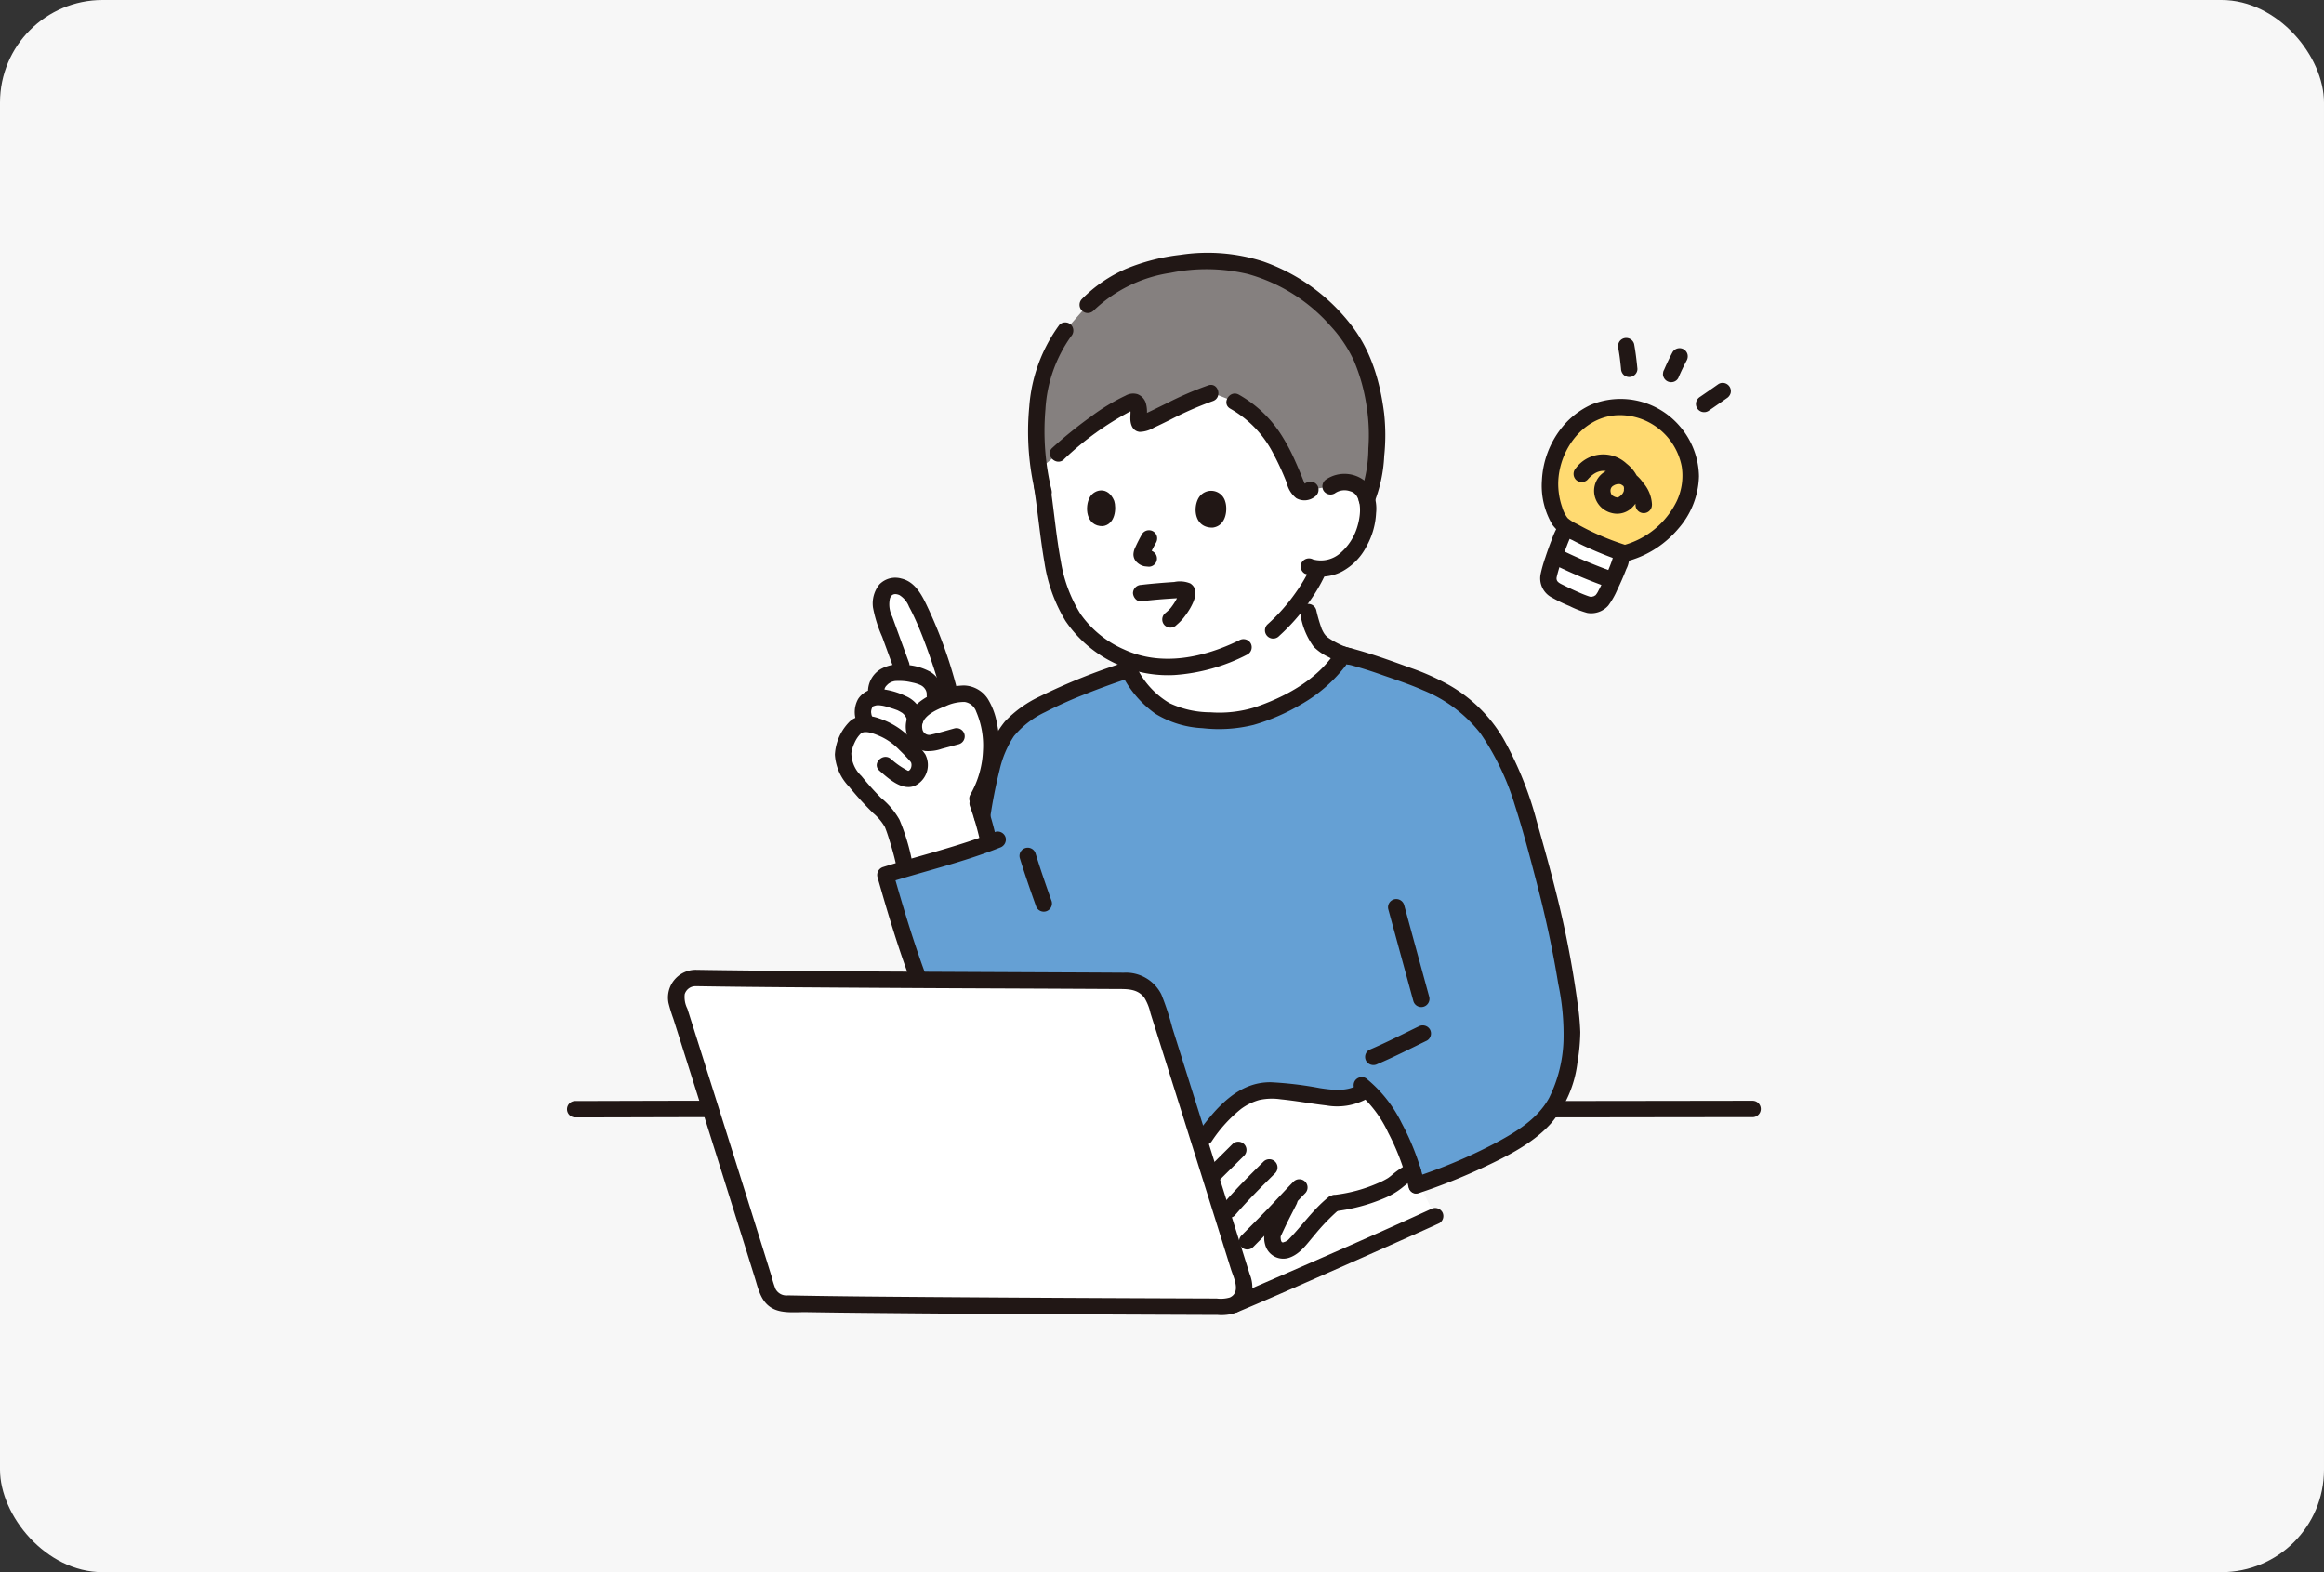 <svg xmlns="http://www.w3.org/2000/svg" width="340" height="230" viewBox="0 0 340 230">
  <rect x="0" y="0" width="340" height="230" fill="#333333" stroke="none"/>
  <g id="グループ_5007" data-name="グループ 5007" transform="translate(-2482 -3009)">
    <rect id="長方形_2787" data-name="長方形 2787" width="340" height="230" rx="15" transform="translate(2482 3009)" fill="#f7f7f7"/>
    <g id="_11813_color" data-name="11813_color" transform="translate(2565 3046)">
      <path id="パス_7982" data-name="パス 7982" d="M214.3,278.018c3-1.335,5.377-2.4,6.445-2.9l-3.284-6.606H187.612c1.951,6.219,3.8,12.127,5.079,16.2a2.818,2.818,0,0,1-1.292,3.292l.02.033c3.7-1.543,12.461-5.4,19.557-8.547Z" transform="translate(-93.774 -134.212)" fill="#fff"/>
      <path id="パス_7983" data-name="パス 7983" d="M213.408,249.978a20.181,20.181,0,0,0-4.026-5.414c-2.171,1.836-5.208,1.328-7.921.9q-2.237-.357-4.492-.587a12.54,12.54,0,0,0-2.375-.081,9.161,9.161,0,0,0-5.119,2.407,27.278,27.278,0,0,0-3.739,4.357l-.73.825c1.832,5.84,3.67,11.7,5.13,16.362.972-1.022,1.816-1.908,1.816-1.908l1.736-1.755,1.382-1.4c1.356-1.371,2.251-2.382,3.395-3.589-.94,1.936-1.458,2.772-2.722,5.536a2.224,2.224,0,0,0,.5,2.247c.977.75,2.243-.092,2.551-.414,2.165-2.256,3.74-4.536,5.836-6.207a23.092,23.092,0,0,0,8.406-2.574c.334-.182,1.342-1.075,1.656-1.29a11.1,11.1,0,0,1,1.458-.85,36.687,36.687,0,0,0-2.742-6.566Z" transform="translate(-92.472 -122.24)" fill="#fff"/>
      <path id="パス_7984" data-name="パス 7984" d="M148.574,125.934q-.74.28-1.474.521a22.184,22.184,0,0,1-10.387.177c-3.984-.885-6.357-3.676-8.119-6.93-4.017,1.307-11.038,3.937-14.534,6.152a11.933,11.933,0,0,0-3.611,3.471,24.376,24.376,0,0,0-2.086,5.587c-.41,2.041-.8,4.151-1.185,6.307l-.621,4.388c-4.375,1.45-10.713,3.225-13.526,4.112,1.419,4.982,3.04,10.422,4.9,15.351,12.272.063,24.184.1,30.455.146a4.395,4.395,0,0,1,4.165,3.071c1.521,4.808,4.007,12.71,6.5,20.644l.712-.892a27.278,27.278,0,0,1,3.739-4.357,9.161,9.161,0,0,1,5.119-2.407,12.538,12.538,0,0,1,2.375.081q2.254.231,4.492.587c2.712.432,5.752.939,7.921-.9,3.243,2.869,6.14,8.961,7.336,14.055,4.2-1.389,11.907-4.39,16.7-7.975a13.679,13.679,0,0,0,5.127-7.586,32.775,32.775,0,0,0,.924-6.441,70.614,70.614,0,0,0-1.257-10.023c-1.111-6.127-2.015-10.239-5.4-22.077-1.709-5.967-4.446-11.5-7.011-14.186a24.645,24.645,0,0,0-10.009-6.147,95.158,95.158,0,0,0-9.8-3.179C157.527,121.5,153.007,124.254,148.574,125.934Z" transform="translate(-46.5 -58.724)" fill="#65a0d4"/>
      <path id="パス_7985" data-name="パス 7985" d="M101.263,126.569a15.267,15.267,0,0,0,.266-10.473,4.533,4.533,0,0,0-1.677-2.49,4.243,4.243,0,0,0-3.508-.121l-.228-.887A68.879,68.879,0,0,0,91.3,99.783a4.28,4.28,0,0,0-1.931-2.133,2.212,2.212,0,0,0-2.506.315,3.4,3.4,0,0,0-.629,2.691,9.025,9.025,0,0,0,.491,1.677q1.214,3.337,2.434,6.671l.428,1.133a8.3,8.3,0,0,0-1.3-.014,3.087,3.087,0,0,0-2.028.91,1.916,1.916,0,0,0-.375,2.635,2.032,2.032,0,0,0-.508.021,1.814,1.814,0,0,0-1.73,1.438c-.41,1.326.566,2.906.9,2.546a2.535,2.535,0,0,0-2.158.483,6.593,6.593,0,0,0-1.7,3.418,5.384,5.384,0,0,0,1.1,3.668,47.705,47.705,0,0,0,3.723,4.189,12.412,12.412,0,0,1,2.105,2.313,35.521,35.521,0,0,1,1.92,6.06l.213,1c3.719-1.1,8.975-2.623,12.229-3.784-.024-.114-.037-.18-.037-.18a47.087,47.087,0,0,0-1.771-6.075A14.481,14.481,0,0,0,101.263,126.569Z" transform="translate(-40.31 -48.689)" fill="#fff"/>
      <path id="パス_7986" data-name="パス 7986" d="M182.383,75.62c.114.045.227.088.339.128l-.713.962c-2.893,3.907-7.744,6.5-12.254,7.987a22.184,22.184,0,0,1-10.387.177c-3.693-.821-6-3.279-7.725-6.225V76.672a18.656,18.656,0,0,1-5.433-3c-3.818-2.957-5.574-7.735-6.3-13.05-.436-3.177-.831-6.642-1.4-10.089-.805-4.1,1.264-12.088,10.7-14.7,11.226-3.113,19.923-2.14,25.148,1.195,8.053,5.141,6.452,14.1,6.452,14.1a3.387,3.387,0,0,1,2.43-.6,3.058,3.058,0,0,1,2.585,1.682c.782,1.609.488,4.41-.291,6.093a8.861,8.861,0,0,1-3.243,4.032,6.513,6.513,0,0,1-3.2.825l-.186.466c-.384.86-1.307,2.372-1.307,2.372q-.287.45-.584.891c.268,1.287.547,2.625.547,2.625.584,2.418.973,3.4,1.591,4.161A9.541,9.541,0,0,0,182.383,75.62Z" transform="translate(-69.153 -16.966)" fill="#fff"/>
      <path id="パス_7987" data-name="パス 7987" d="M137.953,20.119q-.3,1.32-.491,2.7a38.235,38.235,0,0,0,.155,10.019l2.751-2.321c2.719-2.487,7.483-6.2,10.76-7.573.384-.16.853.1.974.681.246,1.166-.338,2.783.567,2.508,1.6-.486,6.531-3.361,10.212-4.52l3.32,1.315a13.027,13.027,0,0,1,3.19,2.351c2.8,2.625,4.212,5.684,6.01,10.247a1.165,1.165,0,0,0,1.891.287l2.94-.5a3.387,3.387,0,0,1,2.43-.6,3.058,3.058,0,0,1,2.585,1.682,3.919,3.919,0,0,1,.288.833c1.25-2.683,1.467-7.408,1.531-9.684a31.908,31.908,0,0,0-1.182-7.876,20.473,20.473,0,0,0-5.9-9.842c-7.152-6.986-14.665-7.853-19.677-7.409-6.575.586-11.483,2.187-15.59,6.332l-3.3,3.772a18.8,18.8,0,0,0-3.469,7.594Z" transform="translate(-68.579 -1.162)" fill="#85807f"/>
      <path id="パス_7988" data-name="パス 7988" d="M110.515,143.686a16.465,16.465,0,0,0,1.809-11.663,10.176,10.176,0,0,0-1.333-3.554,4.307,4.307,0,0,0-3.475-1.954,9.6,9.6,0,0,0-3.932.943c-2.405.978-5.086,2.9-4.518,5.88a3.428,3.428,0,0,0,2.766,2.768,6.123,6.123,0,0,0,2.44-.331l2.464-.658a1.2,1.2,0,0,0-.638-2.315c-1.109.3-2.218.644-3.34.886a1.007,1.007,0,0,1-1.342-.821c-.363-1.809,2.114-2.838,3.407-3.33a6.346,6.346,0,0,1,2.793-.615,2.132,2.132,0,0,1,1.684,1.427,12.544,12.544,0,0,1,.986,5.708,13.988,13.988,0,0,1-1.842,6.416,1.2,1.2,0,0,0,2.073,1.212Z" transform="translate(-49.478 -63.234)" fill="#211715"/>
      <path id="パス_7989" data-name="パス 7989" d="M117.667,160.163a41.306,41.306,0,0,1,1.6,5.6,1.208,1.208,0,0,0,1.477.838,1.23,1.23,0,0,0,.838-1.477,41.245,41.245,0,0,0-1.6-5.6,1.2,1.2,0,1,0-2.315.638Z" transform="translate(-58.792 -79.294)" fill="#211715"/>
      <path id="パス_7990" data-name="パス 7990" d="M107.947,169.282c-5.327,2.122-10.967,3.431-16.43,5.149a1.221,1.221,0,0,0-.838,1.477c1.485,5.209,3.033,10.409,4.948,15.479a1.234,1.234,0,0,0,1.476.838,1.209,1.209,0,0,0,.839-1.477c-1.915-5.07-3.463-10.269-4.948-15.479l-.838,1.477c5.463-1.718,11.1-3.027,16.43-5.152a1.237,1.237,0,0,0,.841-1.474,1.209,1.209,0,0,0-1.477-.838Z" transform="translate(-45.305 -84.592)" fill="#211715"/>
      <path id="パス_7991" data-name="パス 7991" d="M94.654,107.472c-.825-2.258-1.655-4.514-2.471-6.774a4.023,4.023,0,0,1-.337-2.677c.232-.663.747-.758,1.383-.49a3.482,3.482,0,0,1,1.406,1.706c.36.657.684,1.334.992,2.017.735,1.631,1.37,3.308,1.966,5,.634,1.8,1.223,3.612,1.7,5.456a1.2,1.2,0,0,0,2.315-.638,67.411,67.411,0,0,0-4.118-11.482c-.839-1.8-1.833-3.97-3.956-4.469a3.233,3.233,0,0,0-3.236.856,4.451,4.451,0,0,0-.937,3.372,19.18,19.18,0,0,0,1.343,4.28q.818,2.243,1.638,4.486a1.232,1.232,0,0,0,1.477.838,1.21,1.21,0,0,0,.838-1.477Z" transform="translate(-44.646 -47.477)" fill="#211715"/>
      <path id="パス_7992" data-name="パス 7992" d="M84.765,143.424c1.3,1.141,3.32,3.008,5.184,2.221a3.371,3.371,0,0,0,1.521-4.622,14.922,14.922,0,0,0-2.5-2.719,11.558,11.558,0,0,0-4.288-2.538c-1.432-.518-3.38-.56-4.452.683a7.437,7.437,0,0,0-1.971,4.638,7.354,7.354,0,0,0,2.061,4.673,45.638,45.638,0,0,0,3.54,3.883,7.609,7.609,0,0,1,1.692,2c.03.06.056.122.083.183-.05-.12-.025-.059.008.027q.092.239.179.479c.122.341.234.686.342,1.031.39,1.237.757,2.494,1.032,3.762.329,1.509,2.643.871,2.315-.638a30.393,30.393,0,0,0-1.8-5.872,11.153,11.153,0,0,0-2.7-3.191,41.628,41.628,0,0,1-2.863-3.205,4.682,4.682,0,0,1-1.481-3.361,5.787,5.787,0,0,1,.495-1.558,4.288,4.288,0,0,1,.96-1.358c.741-.447,2.18.2,2.983.564a8.977,8.977,0,0,1,2.571,1.883c.447.436.891.877,1.31,1.34.092.1.183.2.272.31s.107.13.035.036c.039.053.076.106.112.161a1.05,1.05,0,0,1,.05.531.979.979,0,0,1-.269.584c-.2.182-.221.1-.471-.03a11.614,11.614,0,0,1-2.245-1.593c-1.158-1.014-2.862.677-1.7,1.7Z" transform="translate(-39.116 -67.689)" fill="#211715"/>
      <path id="パス_7993" data-name="パス 7993" d="M86.808,131.884a2.468,2.468,0,0,1-.15-.23c-.034-.061-.124-.285-.056-.1a3.158,3.158,0,0,1-.1-.335c-.008-.033-.05-.364-.036-.168a2.367,2.367,0,0,1,0-.381c-.016.18.047-.177.05-.189.012-.037.15-.356.031-.117.041-.083.087-.161.13-.242.137-.258-.121.223.011-.012a.934.934,0,0,1,.083-.078c.069-.059.037-.034-.1.075a.849.849,0,0,1,.2-.109c-.158.064-.193.079-.107.048.039-.014.077-.027.116-.039a3.137,3.137,0,0,1,.526-.127c-.261.033.117.017.141.018.118,0,.236.016.353.03.05.005.353.056.119.014.137.024.274.05.409.083.271.065.538.15.8.232.227.071.454.142.679.221.113.039.224.082.336.123.229.086-.088-.056.15.065.211.108.412.219.612.345.171.108-.008-.019.08.061s.171.16.25.246c.054.063.054.058,0-.017.036.047.069.1.1.145a2.942,2.942,0,0,1,.174.307c.037.076.035.07-.005-.017.021.055.04.111.056.167a3.309,3.309,0,0,1,.092.4,1.205,1.205,0,0,0,1.477.839,1.234,1.234,0,0,0,.838-1.477,4.326,4.326,0,0,0-2.568-3.121,10.8,10.8,0,0,0-3.951-1.046,3.3,3.3,0,0,0-2.99,1.487,3.925,3.925,0,0,0,.18,4.109,1.229,1.229,0,0,0,1.643.431,1.214,1.214,0,0,0,.431-1.643Z" transform="translate(-42.017 -63.724)" fill="#211715"/>
      <path id="パス_7994" data-name="パス 7994" d="M90.361,124.124v-.132c-.016.082-.014.081,0,0,.007-.027.088-.264.035-.143a2,2,0,0,1,.13-.231c.077-.128.035-.06.1-.126a3.531,3.531,0,0,1,.365-.35c-.133.111-.02.015.059-.034.064-.039.126-.078.192-.114s.237-.11.089-.05a2.7,2.7,0,0,1,.3-.1,1.681,1.681,0,0,1,.458-.069,8.7,8.7,0,0,1,1.4.05c.228.024-.128-.022.085.01.1.015.205.033.307.05.2.039.406.083.608.129a5.24,5.24,0,0,1,1.141.363,1.591,1.591,0,0,1,.65.542,1.359,1.359,0,0,1,.26.934,1.2,1.2,0,1,0,2.4,0,3.927,3.927,0,0,0-1.851-3.407,8.443,8.443,0,0,0-3.6-1.024,5.641,5.641,0,0,0-3.61.58,3.812,3.812,0,0,0-1.921,3.116,1.2,1.2,0,0,0,2.4,0Z" transform="translate(-43.965 -60.153)" fill="#211715"/>
      <path id="パス_7995" data-name="パス 7995" d="M209.95,123.529h0C209.975,123.517,209.975,123.516,209.95,123.529Z" transform="translate(-104.939 -61.739)" fill="#fff"/>
      <path id="パス_7996" data-name="パス 7996" d="M286.972,250.415q4.945,0,9.889-.012l15.517-.019,3.882,0a1.2,1.2,0,0,0,0-2.4q-5.072,0-10.143.012l-15.446.019q-1.851,0-3.7,0a1.2,1.2,0,0,0,0,2.4Z" transform="translate(-142.858 -123.947)" fill="#211715"/>
      <path id="パス_7997" data-name="パス 7997" d="M1.159,250.419c5.51,0,11.019-.024,16.529-.035l2.662-.005a1.2,1.2,0,0,0,0-2.4c-5.577,0-11.154.023-16.732.035l-2.459.005a1.2,1.2,0,0,0,0,2.4Z" transform="translate(0 -123.947)" fill="#211715"/>
      <path id="パス_7998" data-name="パス 7998" d="M221.911,109.2a8.472,8.472,0,0,1-1.218-.388c-.061-.024-.324-.138-.06-.022-.116-.05-.232-.1-.347-.155-.2-.094-.4-.192-.6-.295a11.524,11.524,0,0,1-1.075-.632c-.087-.059-.172-.121-.258-.181-.217-.15.2.175.015.011a4.45,4.45,0,0,1-.333-.312c-.082-.086-.14-.25.043.065-.034-.058-.082-.112-.121-.167-.071-.1-.137-.21-.2-.319s-.13-.241-.188-.364c-.016-.034-.085-.133-.079-.173q.116.279.044.1c-.017-.043-.035-.087-.05-.13a21.749,21.749,0,0,1-.782-2.7,1.212,1.212,0,0,0-1.477-.838,1.226,1.226,0,0,0-.838,1.477,10.719,10.719,0,0,0,1.951,4.752,7.56,7.56,0,0,0,2.137,1.49,11.9,11.9,0,0,0,2.8,1.1,1.2,1.2,0,1,0,.638-2.315Z" transform="translate(-107.14 -51.309)" fill="#211715"/>
      <path id="パス_7999" data-name="パス 7999" d="M162.673,120.8a15.564,15.564,0,0,0,4.6,5.138,14.478,14.478,0,0,0,6.876,2.1,21.124,21.124,0,0,0,7.495-.484,29.635,29.635,0,0,0,6.916-2.993,21.827,21.827,0,0,0,6.556-5.7,1.209,1.209,0,0,0-.431-1.643,1.23,1.23,0,0,0-1.643.431c-2.7,3.6-7,5.889-11.177,7.315a17.506,17.506,0,0,1-6.533.753,14.037,14.037,0,0,1-6.012-1.344,12.314,12.314,0,0,1-4.573-4.784,1.2,1.2,0,0,0-2.073,1.212Z" transform="translate(-81.221 -58.513)" fill="#211715"/>
      <path id="パス_8000" data-name="パス 8000" d="M224.571,117.252a64.246,64.246,0,0,1,6.534,1.954c1.977.688,3.987,1.35,5.9,2.2a20.322,20.322,0,0,1,8.42,6.344,38.039,38.039,0,0,1,5.052,10.6c1.212,3.751,2.206,7.6,3.2,11.413,1.259,4.825,2.316,9.7,3.114,14.625a35.607,35.607,0,0,1,.765,8.3,20.351,20.351,0,0,1-2.106,8.366c-1.748,3.192-5.035,5.11-8.156,6.76a74.717,74.717,0,0,1-9.665,4.2q-.941.338-1.89.654c-1.459.485-.834,2.8.638,2.315a86.519,86.519,0,0,0,9.57-3.818c3.466-1.631,7.259-3.538,9.836-6.447a16.869,16.869,0,0,0,3.81-8.814,29.209,29.209,0,0,0,.419-4.461,37.089,37.089,0,0,0-.428-4.443,144.1,144.1,0,0,0-3.06-15.785c-.89-3.564-1.88-7.1-2.885-10.637a51.111,51.111,0,0,0-4.921-12.154,21.557,21.557,0,0,0-7.847-7.741,35.054,35.054,0,0,0-5.647-2.531c-2.216-.8-4.431-1.613-6.687-2.3-1.1-.336-2.212-.64-3.333-.9-1.5-.35-2.145,1.964-.638,2.315Z" transform="translate(-111.817 -57.432)" fill="#211715"/>
      <path id="パス_8001" data-name="パス 8001" d="M235.163,231.594c2.464-1.045,4.832-2.263,7.239-3.429a1.207,1.207,0,0,0,.431-1.643,1.232,1.232,0,0,0-1.643-.431c-2.407,1.166-4.775,2.384-7.239,3.429a1.2,1.2,0,0,0-.431,1.643,1.239,1.239,0,0,0,1.643.431Z" transform="translate(-116.639 -112.931)" fill="#211715"/>
      <path id="パス_8002" data-name="パス 8002" d="M121.283,142.621a72.21,72.21,0,0,1,1.42-7.24,14.9,14.9,0,0,1,2.073-4.871,13.265,13.265,0,0,1,4.574-3.529,60.547,60.547,0,0,1,5.682-2.56q3.237-1.293,6.552-2.389c1.46-.482.835-2.8-.638-2.315a88.838,88.838,0,0,0-12.354,4.958,17.032,17.032,0,0,0-5.116,3.666,14.924,14.924,0,0,0-2.8,5.492,59.283,59.283,0,0,0-1.7,8.149,1.234,1.234,0,0,0,.839,1.476,1.211,1.211,0,0,0,1.477-.838Z" transform="translate(-59.448 -59.805)" fill="#211715"/>
      <path id="パス_8003" data-name="パス 8003" d="M240.1,190.54l3.66,13.4a1.2,1.2,0,0,0,2.315-.638l-3.66-13.4A1.2,1.2,0,0,0,240.1,190.54Z" transform="translate(-119.987 -94.494)" fill="#211715"/>
      <path id="パス_8004" data-name="パス 8004" d="M207.846,242.876c-1.705,1.089-3.822.846-5.728.555a52.819,52.819,0,0,0-7.161-.864c-4.876-.068-8.076,3.82-10.726,7.386a1.208,1.208,0,0,0,.431,1.642,1.229,1.229,0,0,0,1.643-.431,20.477,20.477,0,0,1,4.278-4.7,8.284,8.284,0,0,1,2.656-1.3,8.76,8.76,0,0,1,3.144-.1c2.227.221,4.423.639,6.645.895a9.093,9.093,0,0,0,6.031-1.008c1.3-.829.1-2.908-1.212-2.073Z" transform="translate(-92.004 -121.242)" fill="#211715"/>
      <path id="パス_8005" data-name="パス 8005" d="M190.529,260.31l-3.671,3.64a1.2,1.2,0,1,0,1.7,1.7l3.671-3.64a1.2,1.2,0,1,0-1.7-1.7Z" transform="translate(-93.221 -129.935)" fill="#211715"/>
      <path id="パス_8006" data-name="パス 8006" d="M193.18,273.324c1.851-2.164,3.879-4.175,5.9-6.176a1.2,1.2,0,1,0-1.7-1.7c-2.025,2-4.051,4.012-5.9,6.176a1.2,1.2,0,1,0,1.7,1.7Z" transform="translate(-95.533 -132.505)" fill="#211715"/>
      <path id="パス_8007" data-name="パス 8007" d="M198.542,280.871c1.363-1.378,2.744-2.742,4.082-4.145,1.182-1.24,2.328-2.513,3.531-3.732a1.2,1.2,0,1,0-1.7-1.7c-1.2,1.219-2.351,2.492-3.531,3.732-1.338,1.4-2.718,2.766-4.082,4.145a1.2,1.2,0,1,0,1.7,1.7Z" transform="translate(-98.213 -135.426)" fill="#211715"/>
      <path id="パス_8008" data-name="パス 8008" d="M223.305,273.21a26.215,26.215,0,0,0,7.125-1.87A11.053,11.053,0,0,0,233.1,269.8c.165-.134.328-.269.492-.4q.121-.1.242-.2c.155-.123-.135.1-.02.016a12.889,12.889,0,0,1,1.5-.876,1.2,1.2,0,1,0-1.211-2.073,12.46,12.46,0,0,0-2.31,1.52,8.481,8.481,0,0,1-.715.565,11.044,11.044,0,0,1-1.465.741,22.2,22.2,0,0,1-6.3,1.714,1.239,1.239,0,0,0-1.2,1.2,1.208,1.208,0,0,0,1.2,1.2Z" transform="translate(-111.015 -133.008)" fill="#211715"/>
      <path id="パス_8009" data-name="パス 8009" d="M230.584,243.3a17.307,17.307,0,0,1,4.463,5.885,34.246,34.246,0,0,1,3,8c.358,1.5,2.673.866,2.315-.638a36.758,36.758,0,0,0-3.338-8.755,19.39,19.39,0,0,0-5.23-6.569,1.208,1.208,0,0,0-1.643.431,1.229,1.229,0,0,0,.431,1.642Z" transform="translate(-114.96 -120.489)" fill="#211715"/>
      <path id="パス_8010" data-name="パス 8010" d="M206.479,275.282c-.491.979-1,1.951-1.481,2.934a20.28,20.28,0,0,0-1.016,2.193,3.479,3.479,0,0,0-.017,1.951,2.741,2.741,0,0,0,3.751,1.855c1.442-.573,2.393-1.965,3.375-3.106a30.632,30.632,0,0,1,3.764-3.909,1.208,1.208,0,0,0,0-1.7,1.228,1.228,0,0,0-1.7,0c-2.212,1.8-3.826,4.179-5.817,6.2-.031.031-.2.163-.068.066s-.156.092-.19.111c-.057.032-.286.135-.11.066-.071.027-.357.11-.292.1a.293.293,0,0,1-.3-.055c.117.069-.067-.114.041.05a1.786,1.786,0,0,1-.106-.186c.056.111.023.077,0-.019s-.058-.214-.077-.324c.039.228.008-.086,0-.163,0-.05.01-.1.005-.15,0,.027-.06.2-.013.089.016-.037.016-.086.029-.124.06-.176-.055.108.038-.089.266-.565.528-1.132.8-1.694.471-.966.972-1.918,1.453-2.879a1.23,1.23,0,0,0-.431-1.642,1.212,1.212,0,0,0-1.643.431Z" transform="translate(-101.883 -137.302)" fill="#211715"/>
      <path id="パス_8011" data-name="パス 8011" d="M206.106,101.489a29.379,29.379,0,0,0,4.432-5.028,23.909,23.909,0,0,0,2.244-3.777,1.235,1.235,0,0,0-.431-1.642,1.209,1.209,0,0,0-1.642.431,23.768,23.768,0,0,1-2.164,3.661,26.793,26.793,0,0,1-4.136,4.657,1.2,1.2,0,1,0,1.7,1.7Z" transform="translate(-101.994 -45.425)" fill="#211715"/>
      <path id="パス_8012" data-name="パス 8012" d="M139.355,20.671a23.085,23.085,0,0,0-4.413,11.989,38.463,38.463,0,0,0,.942,12.845c.364,1.5,2.68.865,2.315-.638a36.805,36.805,0,0,1-.888-11.854,20.348,20.348,0,0,1,3.743-10.644,1.241,1.241,0,0,0,0-1.7,1.209,1.209,0,0,0-1.7,0Z" transform="translate(-67.362 -10.157)" fill="#211715"/>
      <path id="パス_8013" data-name="パス 8013" d="M192.879,36.677a21.166,21.166,0,0,0,1.513-6.955,29.315,29.315,0,0,0-.012-6.252c-.594-4.683-1.922-9.235-4.874-12.989A28.019,28.019,0,0,0,176.714,1.26,26.6,26.6,0,0,0,164.572.283a29.69,29.69,0,0,0-7.934,2.035,20.677,20.677,0,0,0-6.465,4.425,1.2,1.2,0,0,0,1.7,1.7,20.573,20.573,0,0,1,11.272-5.53,26.255,26.255,0,0,1,11.291.172,25.053,25.053,0,0,1,12.089,7.583,19.4,19.4,0,0,1,3.461,5.169,26.891,26.891,0,0,1,1.758,6.14,27.391,27.391,0,0,1,.331,6.633,19.885,19.885,0,0,1-1.268,6.859,1.236,1.236,0,0,0,.431,1.643,1.21,1.21,0,0,0,1.643-.431Z" transform="translate(-74.884)" fill="#211715"/>
      <path id="パス_8014" data-name="パス 8014" d="M166.5,89.368c-5.194,2.554-11.391,3.892-16.865,1.356a15.161,15.161,0,0,1-6.352-5.147,20.737,20.737,0,0,1-2.9-7.731c-.718-3.806-1.018-7.693-1.624-11.519a1.209,1.209,0,0,0-1.477-.839,1.23,1.23,0,0,0-.839,1.477c.58,3.664.9,7.372,1.535,11.026a23.168,23.168,0,0,0,3.086,8.571,18.134,18.134,0,0,0,15.911,7.905A27.186,27.186,0,0,0,167.71,91.44a1.212,1.212,0,0,0,.431-1.642,1.225,1.225,0,0,0-1.643-.431Z" transform="translate(-68.178 -32.712)" fill="#211715"/>
      <path id="パス_8015" data-name="パス 8015" d="M219.48,67.5a2.447,2.447,0,0,1,2.263-.323,1.6,1.6,0,0,1,1.036.829c.682,1.262.4,3.143-.018,4.468a8.173,8.173,0,0,1-2.434,3.735,4.322,4.322,0,0,1-4.012.939,1.241,1.241,0,0,0-1.643.431,1.208,1.208,0,0,0,.431,1.642,6.647,6.647,0,0,0,5.421-.287,8.583,8.583,0,0,0,3.615-3.7,11.064,11.064,0,0,0,1.4-4.863,5.88,5.88,0,0,0-1.332-4.437,4.81,4.81,0,0,0-5.939-.511,1.234,1.234,0,0,0-.431,1.643,1.211,1.211,0,0,0,1.643.431Z" transform="translate(-107.219 -32.308)" fill="#211715"/>
      <path id="パス_8016" data-name="パス 8016" d="M188.108,71.155c.356,1.07.2,3.551-1.84,3.811-2.7.045-2.91-2.951-2.034-4.378A2.137,2.137,0,0,1,188.108,71.155Z" transform="translate(-91.855 -34.779)" fill="#211715"/>
      <path id="パス_8017" data-name="パス 8017" d="M155.994,71c.33,1.039.19,3.448-1.678,3.692-2.475.036-2.678-2.868-1.878-4.251C153.094,69.3,155.088,68.8,155.994,71Z" transform="translate(-75.984 -34.721)" fill="#211715"/>
      <path id="パス_8018" data-name="パス 8018" d="M166.825,81.714c-.337.6-.655,1.217-.941,1.846a2.635,2.635,0,0,0-.3,1.068,1.567,1.567,0,0,0,.576,1.235,2.211,2.211,0,0,0,.966.513c.235.046.467.05.7.08a1.2,1.2,0,0,0,.85-2.048l-.243-.188a1.2,1.2,0,0,0-.606-.164c-.106-.012-.212-.014-.318-.027l.319.043a1.12,1.12,0,0,1-.273-.076l.287.121a1.292,1.292,0,0,1-.229-.14l.243.188a1.379,1.379,0,0,1-.15-.137l.188.243a.315.315,0,0,1-.04-.064l.121.287a.528.528,0,0,1-.031-.108l.043.319a.764.764,0,0,1,0-.159l-.043.319a1.4,1.4,0,0,1,.088-.286l-.121.287c.289-.665.631-1.309.984-1.942a1.25,1.25,0,0,0,.121-.925,1.2,1.2,0,0,0-2.194-.287Z" transform="translate(-82.764 -40.546)" fill="#211715"/>
      <path id="パス_8019" data-name="パス 8019" d="M193.378,43.373a15.786,15.786,0,0,1,6.184,6.395,40.5,40.5,0,0,1,2.056,4.46,3.933,3.933,0,0,0,1.389,2.224,2.428,2.428,0,0,0,2.673-.193,1.237,1.237,0,0,0,.431-1.643,1.209,1.209,0,0,0-1.643-.431c-.014.011-.357.171-.227.211.075.023-.025-.1-.066-.2-.082-.2-.162-.407-.244-.61-.321-.8-.65-1.588-1-2.372a28.367,28.367,0,0,0-2.009-3.851,17.62,17.62,0,0,0-6.335-6.068c-1.361-.73-2.575,1.341-1.212,2.073Z" transform="translate(-96.359 -20.565)" fill="#211715"/>
      <path id="パス_8020" data-name="パス 8020" d="M143.156,49.49a43.4,43.4,0,0,1,9.681-7,4.8,4.8,0,0,0,.564-.265c.3-.206-.12.019-.256-.02l-.267-.185.007.05a2.281,2.281,0,0,0,.024.481c0,.262-.019.523-.026.784-.026.953.261,2,1.363,2.133a4.219,4.219,0,0,0,2.1-.628c.769-.35,1.526-.73,2.284-1.1a50.558,50.558,0,0,1,6.306-2.773c1.459-.486.834-2.8-.638-2.315a49.056,49.056,0,0,0-5.989,2.578c-.853.417-1.7.843-2.559,1.25-.314.15-.629.3-.947.437-.224.1-.06.025-.014.006-.06.024-.12.05-.181.072a1.648,1.648,0,0,0-.166.061l-.113.037q-.615.179.963.641c-.063-.007.031-.255-.006.006a2.248,2.248,0,0,0,0-.26c0-.2.016-.4.022-.6a4.729,4.729,0,0,0-.155-1.624,2.043,2.043,0,0,0-1.235-1.31,2.213,2.213,0,0,0-1.722.211,29.41,29.41,0,0,0-5.157,3.134,63.115,63.115,0,0,0-5.573,4.51c-1.144,1.043.558,2.737,1.7,1.7Z" transform="translate(-70.516 -19.283)" fill="#211715"/>
      <path id="パス_8021" data-name="パス 8021" d="M171.779,102.5a7.665,7.665,0,0,0,1.039-1.035,12.192,12.192,0,0,0,.993-1.435c.618-1.085,1.361-2.764.036-3.642a3.977,3.977,0,0,0-2.372-.214q-1.2.075-2.4.179c-.81.07-1.62.146-2.427.245a1.232,1.232,0,0,0-1.2,1.2c.026.585.533,1.282,1.2,1.2,1.66-.2,3.332-.339,5-.434.35-.02.7-.038,1.05-.047a.785.785,0,0,0,.212,0,.694.694,0,0,1-.593-.357q0-.907-.084-.53c-.05.132-.077.277-.123.411q-.041.117-.086.231h0a8.483,8.483,0,0,1-.9,1.495l-.113.15c.06-.078.046-.06-.043.054-.08.095-.161.186-.25.273-.2.2-.423.377-.636.565a1.208,1.208,0,0,0,0,1.7,1.229,1.229,0,0,0,1.7,0Z" transform="translate(-82.695 -48.032)" fill="#211715"/>
      <path id="パス_8022" data-name="パス 8022" d="M194.349,294.613c3.916-1.636,7.8-3.351,11.683-5.062q6.728-2.96,13.438-5.958c1.5-.67,3-1.337,4.489-2.022a1.209,1.209,0,0,0,.431-1.642,1.228,1.228,0,0,0-1.642-.431c-7.828,3.594-15.729,7.038-23.626,10.476q-1.587.691-3.177,1.375l-1.329.568-.381.162-.523.22a1.24,1.24,0,0,0-.838,1.477,1.208,1.208,0,0,0,1.477.839Z" transform="translate(-96.386 -139.624)" fill="#211715"/>
      <path id="パス_8023" data-name="パス 8023" d="M34.684,212.075c15.4.256,50.553.336,63.105.42a4.4,4.4,0,0,1,4.165,3.071c2.987,9.446,9.7,30.831,12.864,40.941a2.817,2.817,0,0,1-2.7,3.66c-13.6-.05-50.249-.18-64.338-.465a2.811,2.811,0,0,1-2.633-1.982c-2.778-8.985-9.912-31.628-13.2-41.97a2.82,2.82,0,0,1,2.736-3.675Z" transform="translate(-15.902 -106.001)" fill="#fff"/>
      <path id="パス_8024" data-name="パス 8024" d="M33.5,212.075c7.192.119,14.386.166,21.579.212q12.6.082,25.209.129,5.3.023,10.6.05l4.141.022c1.535.009,3.112-.084,4.126,1.311a7.483,7.483,0,0,1,.876,2.222q.354,1.12.707,2.24.843,2.673,1.685,5.348,1.956,6.214,3.908,12.43,1.924,6.125,3.844,12.25.81,2.583,1.619,5.166c.388,1.241,1.527,3.393-.162,4.165a4.684,4.684,0,0,1-1.915.145l-1.988-.007-4.587-.017q-5.483-.021-10.967-.046-12.474-.057-24.949-.15c-6.748-.05-13.5-.1-20.243-.235a1.807,1.807,0,0,1-1.809-.945,15.974,15.974,0,0,1-.6-1.911q-.723-2.327-1.45-4.652-1.816-5.81-3.644-11.617-3.589-11.414-7.2-22.818a3.749,3.749,0,0,1-.387-2.121,1.645,1.645,0,0,1,1.606-1.167,1.2,1.2,0,0,0,0-2.4,4.069,4.069,0,0,0-3.979,4.86,23.471,23.471,0,0,0,.712,2.311l.786,2.479q1.878,5.93,3.747,11.861,3.7,11.751,7.376,23.512c.55,1.774.925,3.733,2.782,4.607,1.4.661,3.272.429,4.8.453q5.135.081,10.272.125,12.688.123,25.377.178,11.237.059,22.475.1l2.027.008a6.612,6.612,0,0,0,2.541-.281,4.072,4.072,0,0,0,2.39-2.6,5.11,5.11,0,0,0-.264-3.107q-1.734-5.544-3.474-11.085-3.912-12.471-7.84-24.937a39.371,39.371,0,0,0-1.608-4.89,5.793,5.793,0,0,0-5.467-3.173q-4.486-.029-8.971-.047-12.454-.056-24.908-.117c-8.1-.042-16.195-.093-24.295-.193q-2.239-.027-4.478-.064A1.2,1.2,0,0,0,33.5,212.075Z" transform="translate(-14.716 -104.801)" fill="#211715"/>
      <path id="パス_8025" data-name="パス 8025" d="M132.3,175.487c.721,2.337,1.524,4.652,2.346,6.957a1.2,1.2,0,1,0,2.315-.638c-.821-2.3-1.625-4.62-2.345-6.957a1.2,1.2,0,0,0-2.315.638Z" transform="translate(-66.104 -86.954)" fill="#211715"/>
      <path id="パス_8026" data-name="パス 8026" d="M287.1,88.653a1.657,1.657,0,0,1-.137-1.228,36.188,36.188,0,0,1,2.332-6.588s.15-.2.35-.482a43.486,43.486,0,0,0,7.974,3.6c-.026.344-.042.6-.042.6.186.494-1.564,4.355-2.451,5.926a3.06,3.06,0,0,1-.586.744,2.7,2.7,0,0,1-1.6.44,31.2,31.2,0,0,1-4.472-1.9,3.438,3.438,0,0,1-1.338-1.054C287.12,88.7,287.108,88.674,287.1,88.653Z" transform="translate(-143.401 -40.164)" fill="#fff"/>
      <path id="パス_8027" data-name="パス 8027" d="M305.638,48.84c.2.25.406.516.6.8a9.553,9.553,0,0,1,.727,9.916,11.93,11.93,0,0,1-2.885,3.785,13.546,13.546,0,0,1-2.937,2.1,12.9,12.9,0,0,1-2.767,1.05,41.72,41.72,0,0,1-9.027-4.112c-1.463-1.476-2.062-4.874-1.89-6.694a13.444,13.444,0,0,1,.85-3.895,11.418,11.418,0,0,1,2.44-3.666,9.8,9.8,0,0,1,5.068-2.883,11.283,11.283,0,0,1,6.284.81,10.279,10.279,0,0,1,3.536,2.787Z" transform="translate(-143.667 -22.545)" fill="#ffda71"/>
      <path id="パス_8028" data-name="パス 8028" d="M303.581,48.466a9.287,9.287,0,0,1,1.915,4.121,8.735,8.735,0,0,1-.736,5.057,12.236,12.236,0,0,1-7.913,6.471h.638a37.758,37.758,0,0,1-7.309-3.134,5.8,5.8,0,0,1-1.37-.862,4.714,4.714,0,0,1-.8-1.584,10.527,10.527,0,0,1-.582-3.548c.089-5.152,4.091-10.259,9.544-9.913a9.241,9.241,0,0,1,6.614,3.392,1.21,1.21,0,0,0,1.7,0,1.226,1.226,0,0,0,0-1.7,11.394,11.394,0,0,0-13-3.256,11.786,11.786,0,0,0-4.326,3.362,13.37,13.37,0,0,0-2.917,7.716,11.2,11.2,0,0,0,1.525,6.492,7.077,7.077,0,0,0,2.911,2.251c1.154.614,2.342,1.16,3.545,1.67,1.062.45,2.135.876,3.23,1.24a2.385,2.385,0,0,0,1.539.108,14.732,14.732,0,0,0,2.122-.788,14.947,14.947,0,0,0,5.149-3.972A12.057,12.057,0,0,0,308.014,54a11.462,11.462,0,0,0-2.731-7.236,1.208,1.208,0,0,0-1.7,0,1.229,1.229,0,0,0,0,1.7Z" transform="translate(-142.458 -21.322)" fill="#211715"/>
      <path id="パス_8029" data-name="パス 8029" d="M288.813,89.336a73.53,73.53,0,0,0,7.275,3.039,1.207,1.207,0,0,0,1.477-.838,1.231,1.231,0,0,0-.838-1.477c-1.153-.412-2.292-.86-3.423-1.329l-.224-.093-.136-.057-.135-.058-.222-.1q-.439-.189-.876-.383-.85-.378-1.687-.782a1.2,1.2,0,0,0-1.212,2.073Z" transform="translate(-144.06 -43.534)" fill="#211715"/>
      <path id="パス_8030" data-name="パス 8030" d="M287.088,79.539a12.09,12.09,0,0,0-.846,1.91q-.505,1.285-.934,2.6a20.139,20.139,0,0,0-.673,2.366A3.155,3.155,0,0,0,286.3,89.9a22.339,22.339,0,0,0,2.57,1.24,13.82,13.82,0,0,0,2.585,1,3.33,3.33,0,0,0,3.074-1.082,11.523,11.523,0,0,0,1.321-2.323c.47-.979.914-1.976,1.3-2.99a3.753,3.753,0,0,0,.411-2.191,1.2,1.2,0,0,0-2.315.638.918.918,0,0,1-.006-.359,1.63,1.63,0,0,0-.064.273c-.076.284-.177.562-.28.837-.274.732-.493,1.223-.832,1.957-.31.671-.632,1.338-.982,1.989a2.9,2.9,0,0,1-.512.76c.223-.212-.082.014-.2.06a2.229,2.229,0,0,0-.35.093c.15-.005-.134-.031-.2-.05-.145-.043-.288-.094-.43-.145-.366-.133-.7-.269-1.03-.413q-1.191-.519-2.357-1.1c-.615-.306-1.183-.525-1.017-1.231s.382-1.412.609-2.107q.42-1.287.91-2.551.109-.281.223-.558c.027-.068.055-.136.084-.2-.1.245.022-.05.036-.078a5.723,5.723,0,0,1,.308-.614c.809-1.321-1.266-2.529-2.073-1.212Z" transform="translate(-142.234 -39.471)" fill="#211715"/>
      <path id="パス_8031" data-name="パス 8031" d="M333.421,38.182q-1.35.95-2.713,1.883a1.283,1.283,0,0,0-.55.717,1.229,1.229,0,0,0,.121.925,1.215,1.215,0,0,0,.718.55,1.194,1.194,0,0,0,.925-.121q1.361-.934,2.713-1.883a1.29,1.29,0,0,0,.55-.718,1.227,1.227,0,0,0-.121-.925,1.209,1.209,0,0,0-.717-.55,1.184,1.184,0,0,0-.925.121Z" transform="translate(-165.002 -19.002)" fill="#211715"/>
      <path id="パス_8032" data-name="パス 8032" d="M322.706,32.247q.56-1.313,1.23-2.574a1.266,1.266,0,0,0,.121-.925,1.227,1.227,0,0,0-.55-.718,1.2,1.2,0,0,0-1.643.431q-.669,1.26-1.23,2.574a.9.9,0,0,0-.143.446.912.912,0,0,0,.022.479,1.225,1.225,0,0,0,.55.717,1.21,1.21,0,0,0,.925.121,1.153,1.153,0,0,0,.717-.55Z" transform="translate(-160.18 -13.928)" fill="#211715"/>
      <path id="パス_8033" data-name="パス 8033" d="M310.172,29.386c-.117-1.216-.263-2.433-.484-3.635a1.2,1.2,0,0,0-2.192-.287,1.347,1.347,0,0,0-.121.925c.088.48.162.962.227,1.446l-.043-.319q.125.933.214,1.87a1.3,1.3,0,0,0,.35.85,1.2,1.2,0,0,0,1.7,0,1.169,1.169,0,0,0,.35-.85Z" transform="translate(-153.618 -12.431)" fill="#211715"/>
      <path id="パス_8034" data-name="パス 8034" d="M305.8,66.324a5.185,5.185,0,0,0-1.3-3.241,5.33,5.33,0,0,0-2.96-2.147,3.838,3.838,0,0,0-3.066.843,3.281,3.281,0,0,0-1.01,3.425,3.361,3.361,0,0,0,2.445,2.31,3.117,3.117,0,0,0,3.177-1.013,3.659,3.659,0,0,0,.9-3.443,5.472,5.472,0,0,0-1.9-2.766,5,5,0,0,0-7.418.65,1.232,1.232,0,0,0,0,1.7,1.211,1.211,0,0,0,1.7,0c.915-1.077,2.1-1.673,3.4-1.031a4.261,4.261,0,0,1,1.466,1.214,2.386,2.386,0,0,1,.405.75c.018.06.034.121.05.182.006.028.042.278.029.146-.008-.1-.055.465-.008.261a1.268,1.268,0,0,1-.318.639,2.226,2.226,0,0,1-.174.17s-.163.137-.07.066c-.073.056-.153.1-.228.15l-.116.065c.078-.027.079-.028,0-.005-.155.069.164.019-.008,0-.133-.017-.016.008.01.012a2.344,2.344,0,0,1-.512-.134c.134.05-.187-.1-.259-.15.131.1-.026-.031-.042-.042l-.083-.085q.078.117.009.014a1.732,1.732,0,0,1-.116-.2c-.085-.168.038.15-.01-.039-.019-.078-.042-.154-.058-.233-.038-.2,0,.155,0-.053a.866.866,0,0,1,.166-.612,2.064,2.064,0,0,1,.2-.194c-.04.037-.211.127-.025.028.106-.057.205-.121.313-.174.165-.081-.163.05.021-.005.074-.022.147-.046.222-.067.029-.008.267-.05.133-.033s.176,0,.2,0a.694.694,0,0,1,.289.05,1.743,1.743,0,0,1,.35.232,8.632,8.632,0,0,1,1,1,4.026,4.026,0,0,1,.626.965c.088.193-.04-.126.026.071.034.1.065.2.091.3a2.194,2.194,0,0,1,.05.246c-.025-.2-.008.161-.007.183a1.2,1.2,0,0,0,2.4,0Z" transform="translate(-147.115 -29.462)" fill="#211715"/>
    </g>
  </g>
</svg>
